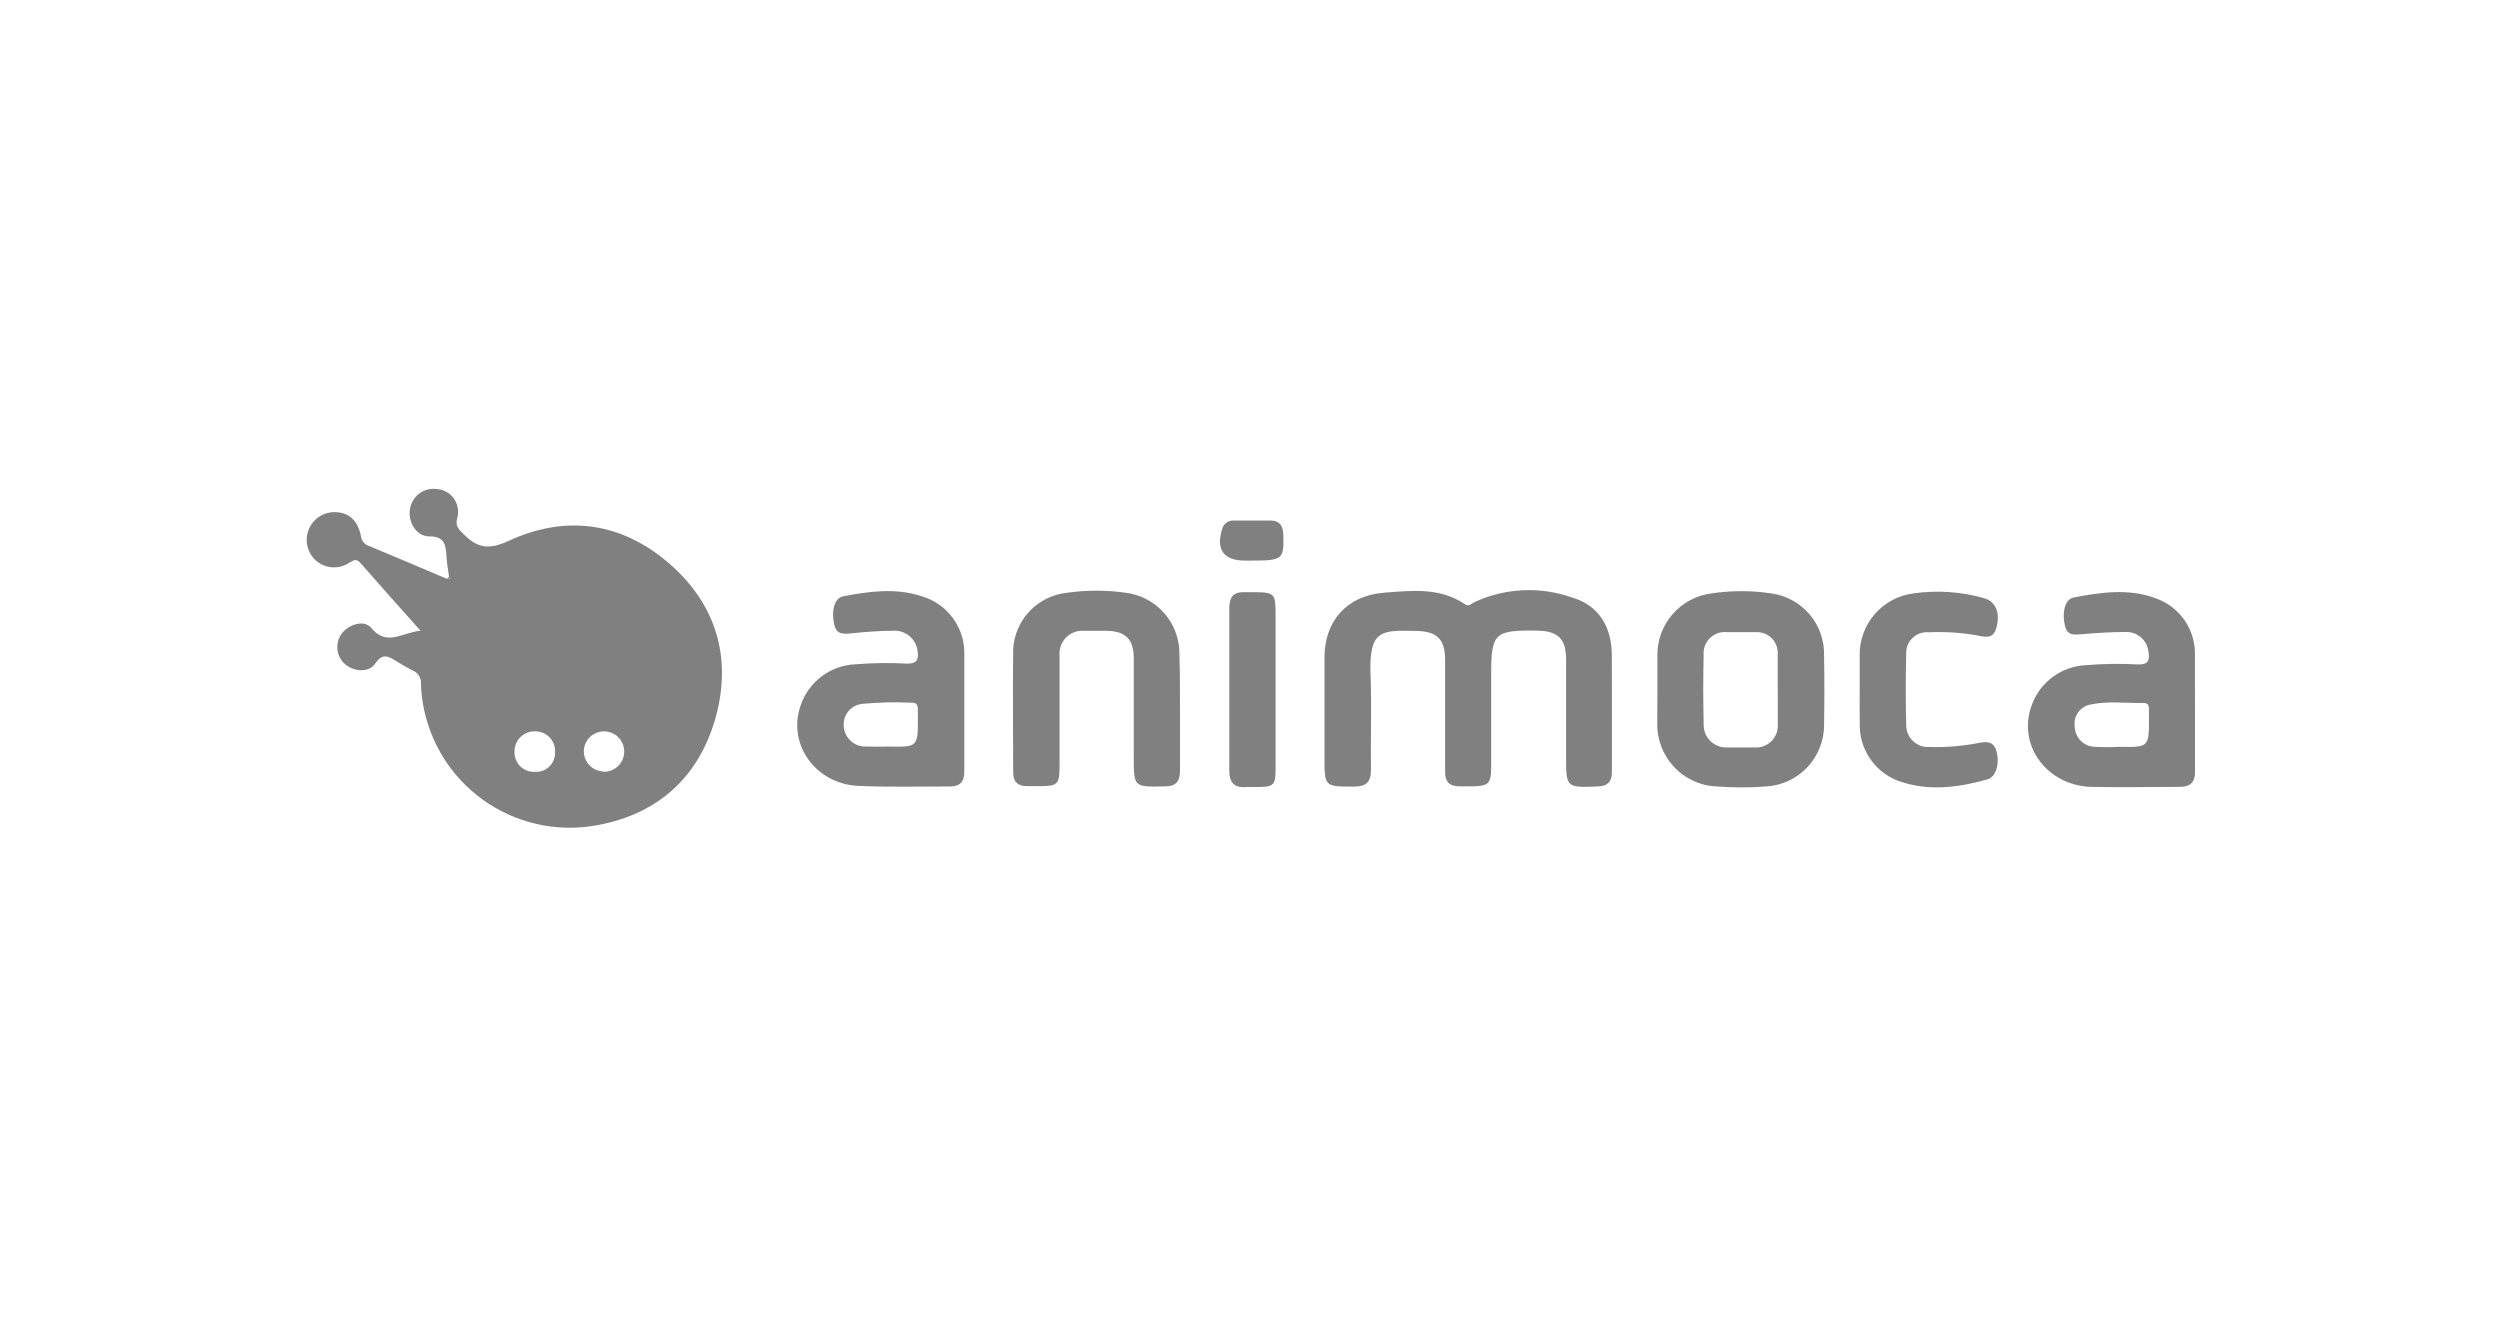 <svg width="182" height="96" viewBox="0 0 182 96" fill="none" xmlns="http://www.w3.org/2000/svg">
<path d="M32.691 41.99C32.621 41.453 32.512 40.91 32.495 40.368C32.431 39.56 32.304 39.051 31.242 39.051C30.284 39.051 29.655 37.943 29.857 36.996C29.9 36.773 29.985 36.559 30.11 36.369C30.235 36.178 30.396 36.014 30.584 35.886C30.772 35.758 30.984 35.668 31.207 35.622C31.43 35.576 31.659 35.574 31.883 35.617H31.952C32.175 35.653 32.389 35.734 32.579 35.856C32.77 35.977 32.934 36.136 33.061 36.323C33.189 36.51 33.277 36.721 33.32 36.943C33.364 37.164 33.362 37.393 33.314 37.614C33.083 38.307 33.412 38.544 33.816 38.948C34.809 39.935 35.645 40.01 37.03 39.375C41.197 37.452 45.242 38.012 48.722 41.026C52.202 44.039 53.339 48.034 52.035 52.456C50.748 56.775 47.683 59.384 43.228 60.117C40.392 60.581 37.489 59.899 35.155 58.222C32.821 56.546 31.248 54.011 30.781 51.175C30.705 50.72 30.66 50.261 30.648 49.801C30.666 49.598 30.62 49.395 30.517 49.22C30.413 49.045 30.257 48.907 30.071 48.825C29.675 48.627 29.29 48.41 28.917 48.173C28.34 47.821 27.878 47.463 27.307 48.317C26.857 48.993 25.772 48.895 25.131 48.363C24.812 48.088 24.61 47.701 24.566 47.282C24.522 46.862 24.639 46.442 24.894 46.106C25.408 45.442 26.516 45.102 27.018 45.702C28.172 47.116 29.326 46.008 30.619 45.921C29.067 44.19 27.63 42.573 26.216 40.957C25.91 40.656 25.766 40.783 25.466 40.939C25.095 41.202 24.645 41.33 24.192 41.301C23.738 41.273 23.308 41.09 22.973 40.783C22.67 40.502 22.461 40.134 22.374 39.73C22.286 39.325 22.325 38.904 22.485 38.523C22.645 38.141 22.918 37.818 23.267 37.596C23.617 37.375 24.026 37.266 24.439 37.285C25.425 37.32 26.049 37.897 26.285 39.051C26.305 39.21 26.369 39.36 26.472 39.483C26.574 39.606 26.71 39.697 26.862 39.744C28.761 40.529 30.648 41.338 32.541 42.14H32.748L32.691 41.99ZM43.932 56.186C44.223 56.194 44.51 56.115 44.757 55.96C45.003 55.804 45.198 55.579 45.316 55.313C45.435 55.047 45.472 54.752 45.422 54.465C45.373 54.177 45.24 53.911 45.039 53.7C44.838 53.489 44.58 53.342 44.295 53.278C44.011 53.214 43.715 53.236 43.443 53.341C43.171 53.445 42.937 53.629 42.769 53.867C42.601 54.105 42.508 54.388 42.501 54.679C42.498 55.066 42.647 55.438 42.916 55.715C43.185 55.993 43.552 56.154 43.938 56.163L43.932 56.186ZM40.412 54.742C40.428 54.362 40.292 53.99 40.035 53.709C39.778 53.427 39.419 53.26 39.039 53.242H38.987C38.794 53.231 38.602 53.26 38.42 53.325C38.239 53.39 38.072 53.49 37.93 53.62C37.788 53.75 37.673 53.907 37.592 54.082C37.51 54.257 37.465 54.446 37.458 54.639V54.754C37.453 54.939 37.485 55.123 37.552 55.296C37.619 55.469 37.719 55.627 37.848 55.76C37.976 55.894 38.129 56.001 38.299 56.075C38.469 56.149 38.651 56.188 38.837 56.191H38.935C39.115 56.204 39.297 56.181 39.469 56.123C39.641 56.066 39.799 55.975 39.936 55.856C40.073 55.737 40.184 55.592 40.265 55.43C40.346 55.267 40.394 55.091 40.406 54.91C40.403 54.86 40.403 54.81 40.406 54.76L40.412 54.742Z" fill="#808080"/>
<path d="M117.347 51.751C117.347 53.229 117.347 54.707 117.347 56.185C117.347 56.907 117.058 57.224 116.32 57.253C114.011 57.351 114.011 57.334 114.011 55.053C114.011 52.773 114.011 50.36 114.011 48.016C114.011 46.509 113.434 45.932 111.899 45.909C108.777 45.863 108.552 46.082 108.558 49.2C108.558 51.416 108.558 53.633 108.558 55.85C108.558 57.051 108.367 57.236 107.144 57.247C106.855 57.247 106.567 57.247 106.278 57.247C105.494 57.247 105.193 56.901 105.205 56.133C105.205 53.431 105.205 50.735 105.205 48.051C105.205 46.55 104.628 45.955 103.104 45.932C100.64 45.892 99.642 45.753 99.775 49.136C99.867 51.445 99.775 53.755 99.804 56.064C99.804 56.935 99.457 57.259 98.597 57.264C96.422 57.264 96.422 57.299 96.422 55.105C96.422 52.698 96.422 50.285 96.422 47.878C96.422 45.193 98.061 43.363 100.75 43.15C102.758 42.994 104.818 42.745 106.642 43.987C106.948 44.194 107.104 43.952 107.323 43.842C109.564 42.798 112.125 42.675 114.456 43.502C116.418 44.079 117.341 45.672 117.341 47.71C117.349 49.069 117.351 50.416 117.347 51.751Z" fill="#808080"/>
<path d="M159.797 51.846C159.797 53.295 159.797 54.733 159.797 56.188C159.797 56.955 159.456 57.29 158.677 57.284C156.525 57.284 154.36 57.331 152.208 57.284C148.971 57.163 146.847 54.213 147.909 51.338C148.205 50.511 148.742 49.791 149.451 49.272C150.159 48.752 151.007 48.456 151.885 48.423C153.134 48.319 154.39 48.302 155.642 48.371C156.403 48.4 156.519 48.048 156.403 47.441C156.361 47.034 156.164 46.658 155.852 46.391C155.541 46.125 155.139 45.988 154.73 46.01C153.674 46.01 152.612 46.079 151.556 46.171C150.979 46.218 150.511 46.27 150.338 45.594C150.084 44.578 150.338 43.62 150.956 43.498C152.952 43.117 154.995 42.817 156.952 43.562C157.804 43.863 158.538 44.427 159.049 45.173C159.559 45.92 159.819 46.809 159.791 47.713C159.791 48.423 159.791 49.127 159.791 49.837L159.797 51.846ZM154.268 54.369C156.45 54.404 156.45 54.404 156.444 52.204V51.627C156.444 51.373 156.369 51.171 156.074 51.176C154.799 51.205 153.506 51.015 152.243 51.28C152.056 51.307 151.877 51.371 151.716 51.467C151.554 51.564 151.414 51.692 151.302 51.843C151.19 51.995 151.11 52.167 151.065 52.35C151.021 52.533 151.013 52.722 151.042 52.908C151.051 53.285 151.201 53.644 151.463 53.914C151.726 54.184 152.08 54.344 152.456 54.363C153.059 54.403 153.665 54.405 154.268 54.369Z" fill="#808080"/>
<path d="M70.202 51.752C70.202 53.23 70.202 54.708 70.202 56.186C70.202 56.896 69.896 57.26 69.158 57.254C66.936 57.254 64.714 57.312 62.498 57.213C59.364 57.075 57.304 54.177 58.285 51.36C58.571 50.511 59.107 49.77 59.823 49.233C60.54 48.697 61.402 48.392 62.296 48.358C63.546 48.259 64.801 48.243 66.053 48.312C66.745 48.312 66.872 48.029 66.809 47.446C66.788 47.224 66.723 47.009 66.619 46.812C66.515 46.616 66.373 46.442 66.202 46.3C66.03 46.159 65.832 46.052 65.62 45.987C65.407 45.922 65.183 45.9 64.962 45.922H64.91C63.918 45.922 62.919 46.014 61.927 46.112C61.35 46.17 60.9 46.175 60.738 45.489C60.501 44.478 60.738 43.537 61.384 43.41C63.283 43.047 65.216 42.781 67.109 43.41C68.03 43.68 68.835 44.249 69.395 45.029C69.955 45.808 70.239 46.752 70.202 47.711C70.202 49.074 70.202 50.424 70.202 51.752ZM64.685 54.35C66.826 54.385 66.826 54.385 66.82 52.231C66.82 52.041 66.82 51.844 66.82 51.654C66.82 51.354 66.74 51.146 66.393 51.158C65.173 51.1 63.951 51.129 62.735 51.244C62.362 51.291 62.02 51.476 61.777 51.763C61.534 52.049 61.406 52.416 61.419 52.791C61.424 53.182 61.574 53.557 61.84 53.843C62.105 54.13 62.467 54.309 62.856 54.344C63.433 54.344 64.073 54.379 64.685 54.344V54.35Z" fill="#808080"/>
<path d="M120.657 50.195V47.788C120.629 46.668 121.018 45.578 121.748 44.73C122.479 43.881 123.499 43.335 124.61 43.198C126.045 42.982 127.504 42.982 128.938 43.198C130.024 43.343 131.018 43.884 131.73 44.717C132.441 45.55 132.82 46.617 132.793 47.712C132.822 49.381 132.822 51.055 132.793 52.724C132.808 53.879 132.377 54.995 131.589 55.84C130.8 56.684 129.716 57.191 128.563 57.255C127.376 57.345 126.184 57.345 124.997 57.255C124.405 57.234 123.822 57.096 123.284 56.849C122.745 56.602 122.26 56.252 121.856 55.818C121.453 55.383 121.138 54.874 120.932 54.318C120.725 53.763 120.63 53.172 120.651 52.579V52.527C120.651 51.754 120.657 50.968 120.657 50.195ZM129.417 50.195C129.417 49.329 129.417 48.463 129.417 47.597C129.427 47.399 129.397 47.201 129.33 47.015C129.262 46.829 129.159 46.657 129.026 46.511C128.892 46.364 128.731 46.246 128.552 46.162C128.372 46.078 128.178 46.03 127.98 46.021H127.842C127.138 46.021 126.428 46.021 125.724 46.021C125.522 45.999 125.318 46.018 125.124 46.075C124.929 46.133 124.748 46.228 124.591 46.356C124.433 46.483 124.302 46.641 124.205 46.819C124.109 46.998 124.048 47.193 124.027 47.395C124.019 47.491 124.019 47.588 124.027 47.684C123.987 49.352 123.987 51.015 124.027 52.683C124.015 52.9 124.046 53.117 124.118 53.322C124.19 53.526 124.302 53.715 124.447 53.876C124.593 54.037 124.769 54.168 124.965 54.26C125.162 54.353 125.374 54.405 125.591 54.415C125.668 54.421 125.745 54.421 125.822 54.415C126.463 54.415 127.109 54.415 127.75 54.415C128.168 54.44 128.58 54.298 128.893 54.02C129.207 53.742 129.398 53.35 129.423 52.931C129.429 52.86 129.429 52.789 129.423 52.718C129.435 51.875 129.417 51.038 129.417 50.206V50.195Z" fill="#808080"/>
<path d="M85.902 51.753C85.902 53.202 85.902 54.639 85.902 56.094C85.902 56.897 85.625 57.249 84.782 57.249C82.537 57.295 82.537 57.318 82.537 55.067C82.537 52.688 82.537 50.31 82.537 47.931C82.537 46.54 81.96 45.945 80.541 45.922C79.964 45.922 79.444 45.922 78.902 45.922C78.464 45.892 78.033 46.037 77.701 46.325C77.371 46.613 77.167 47.02 77.136 47.458C77.127 47.562 77.127 47.666 77.136 47.77C77.136 50.437 77.136 53.104 77.136 55.777C77.136 57.087 76.998 57.231 75.722 57.231C75.399 57.231 75.082 57.231 74.758 57.231C74.072 57.231 73.76 56.891 73.76 56.221C73.76 53.231 73.72 50.24 73.76 47.25C73.821 46.209 74.252 45.224 74.975 44.473C75.697 43.721 76.664 43.253 77.702 43.151C79.106 42.952 80.532 42.952 81.937 43.151C83.035 43.283 84.044 43.818 84.769 44.652C85.494 45.486 85.884 46.56 85.862 47.666C85.908 49.057 85.902 50.408 85.902 51.753Z" fill="#808080"/>
<path d="M135.384 50.169C135.384 49.367 135.384 48.564 135.384 47.756C135.358 46.649 135.742 45.571 136.462 44.73C137.182 43.89 138.188 43.345 139.285 43.201C141.01 42.952 142.768 43.07 144.444 43.548C145.31 43.796 145.645 44.645 145.322 45.753C145.085 46.567 144.456 46.359 143.89 46.249C142.747 46.052 141.587 45.979 140.428 46.03C140.028 45.991 139.629 46.113 139.318 46.368C139.008 46.624 138.811 46.992 138.772 47.392C138.766 47.473 138.766 47.554 138.772 47.635C138.729 49.34 138.729 51.043 138.772 52.744C138.765 52.953 138.799 53.16 138.872 53.356C138.946 53.551 139.057 53.73 139.2 53.882C139.342 54.034 139.513 54.157 139.703 54.243C139.893 54.329 140.098 54.377 140.307 54.383H140.532C141.693 54.411 142.853 54.316 143.994 54.101C144.571 53.974 145.114 53.933 145.327 54.638C145.604 55.55 145.327 56.548 144.698 56.733C142.667 57.31 140.59 57.599 138.529 56.958C137.59 56.69 136.77 56.113 136.2 55.319C135.63 54.526 135.345 53.564 135.39 52.588C135.378 51.78 135.384 50.977 135.384 50.169Z" fill="#808080"/>
<path d="M89.493 50.142C89.493 48.185 89.493 46.222 89.493 44.265C89.493 43.44 89.821 43.07 90.647 43.111H91.131C92.822 43.111 92.863 43.168 92.863 44.814V55.794C92.863 57.231 92.793 57.295 91.316 57.295C91.126 57.295 90.929 57.295 90.739 57.295C89.816 57.376 89.481 56.937 89.493 56.042C89.493 54.073 89.493 52.116 89.493 50.159V50.142Z" fill="#808080"/>
<path d="M91.104 40.811H90.625C89.061 40.811 88.484 39.974 88.992 38.461C89.044 38.287 89.155 38.136 89.305 38.033C89.455 37.93 89.636 37.881 89.817 37.895C90.712 37.895 91.612 37.895 92.507 37.895C93.112 37.895 93.401 38.242 93.424 38.877C93.482 40.724 93.401 40.811 91.104 40.811Z" fill="#808080"/>
<path d="M32.686 41.992L32.755 42.125H32.547C32.558 42.096 32.611 42.044 32.686 41.992Z" fill="#808080"/>
</svg>

